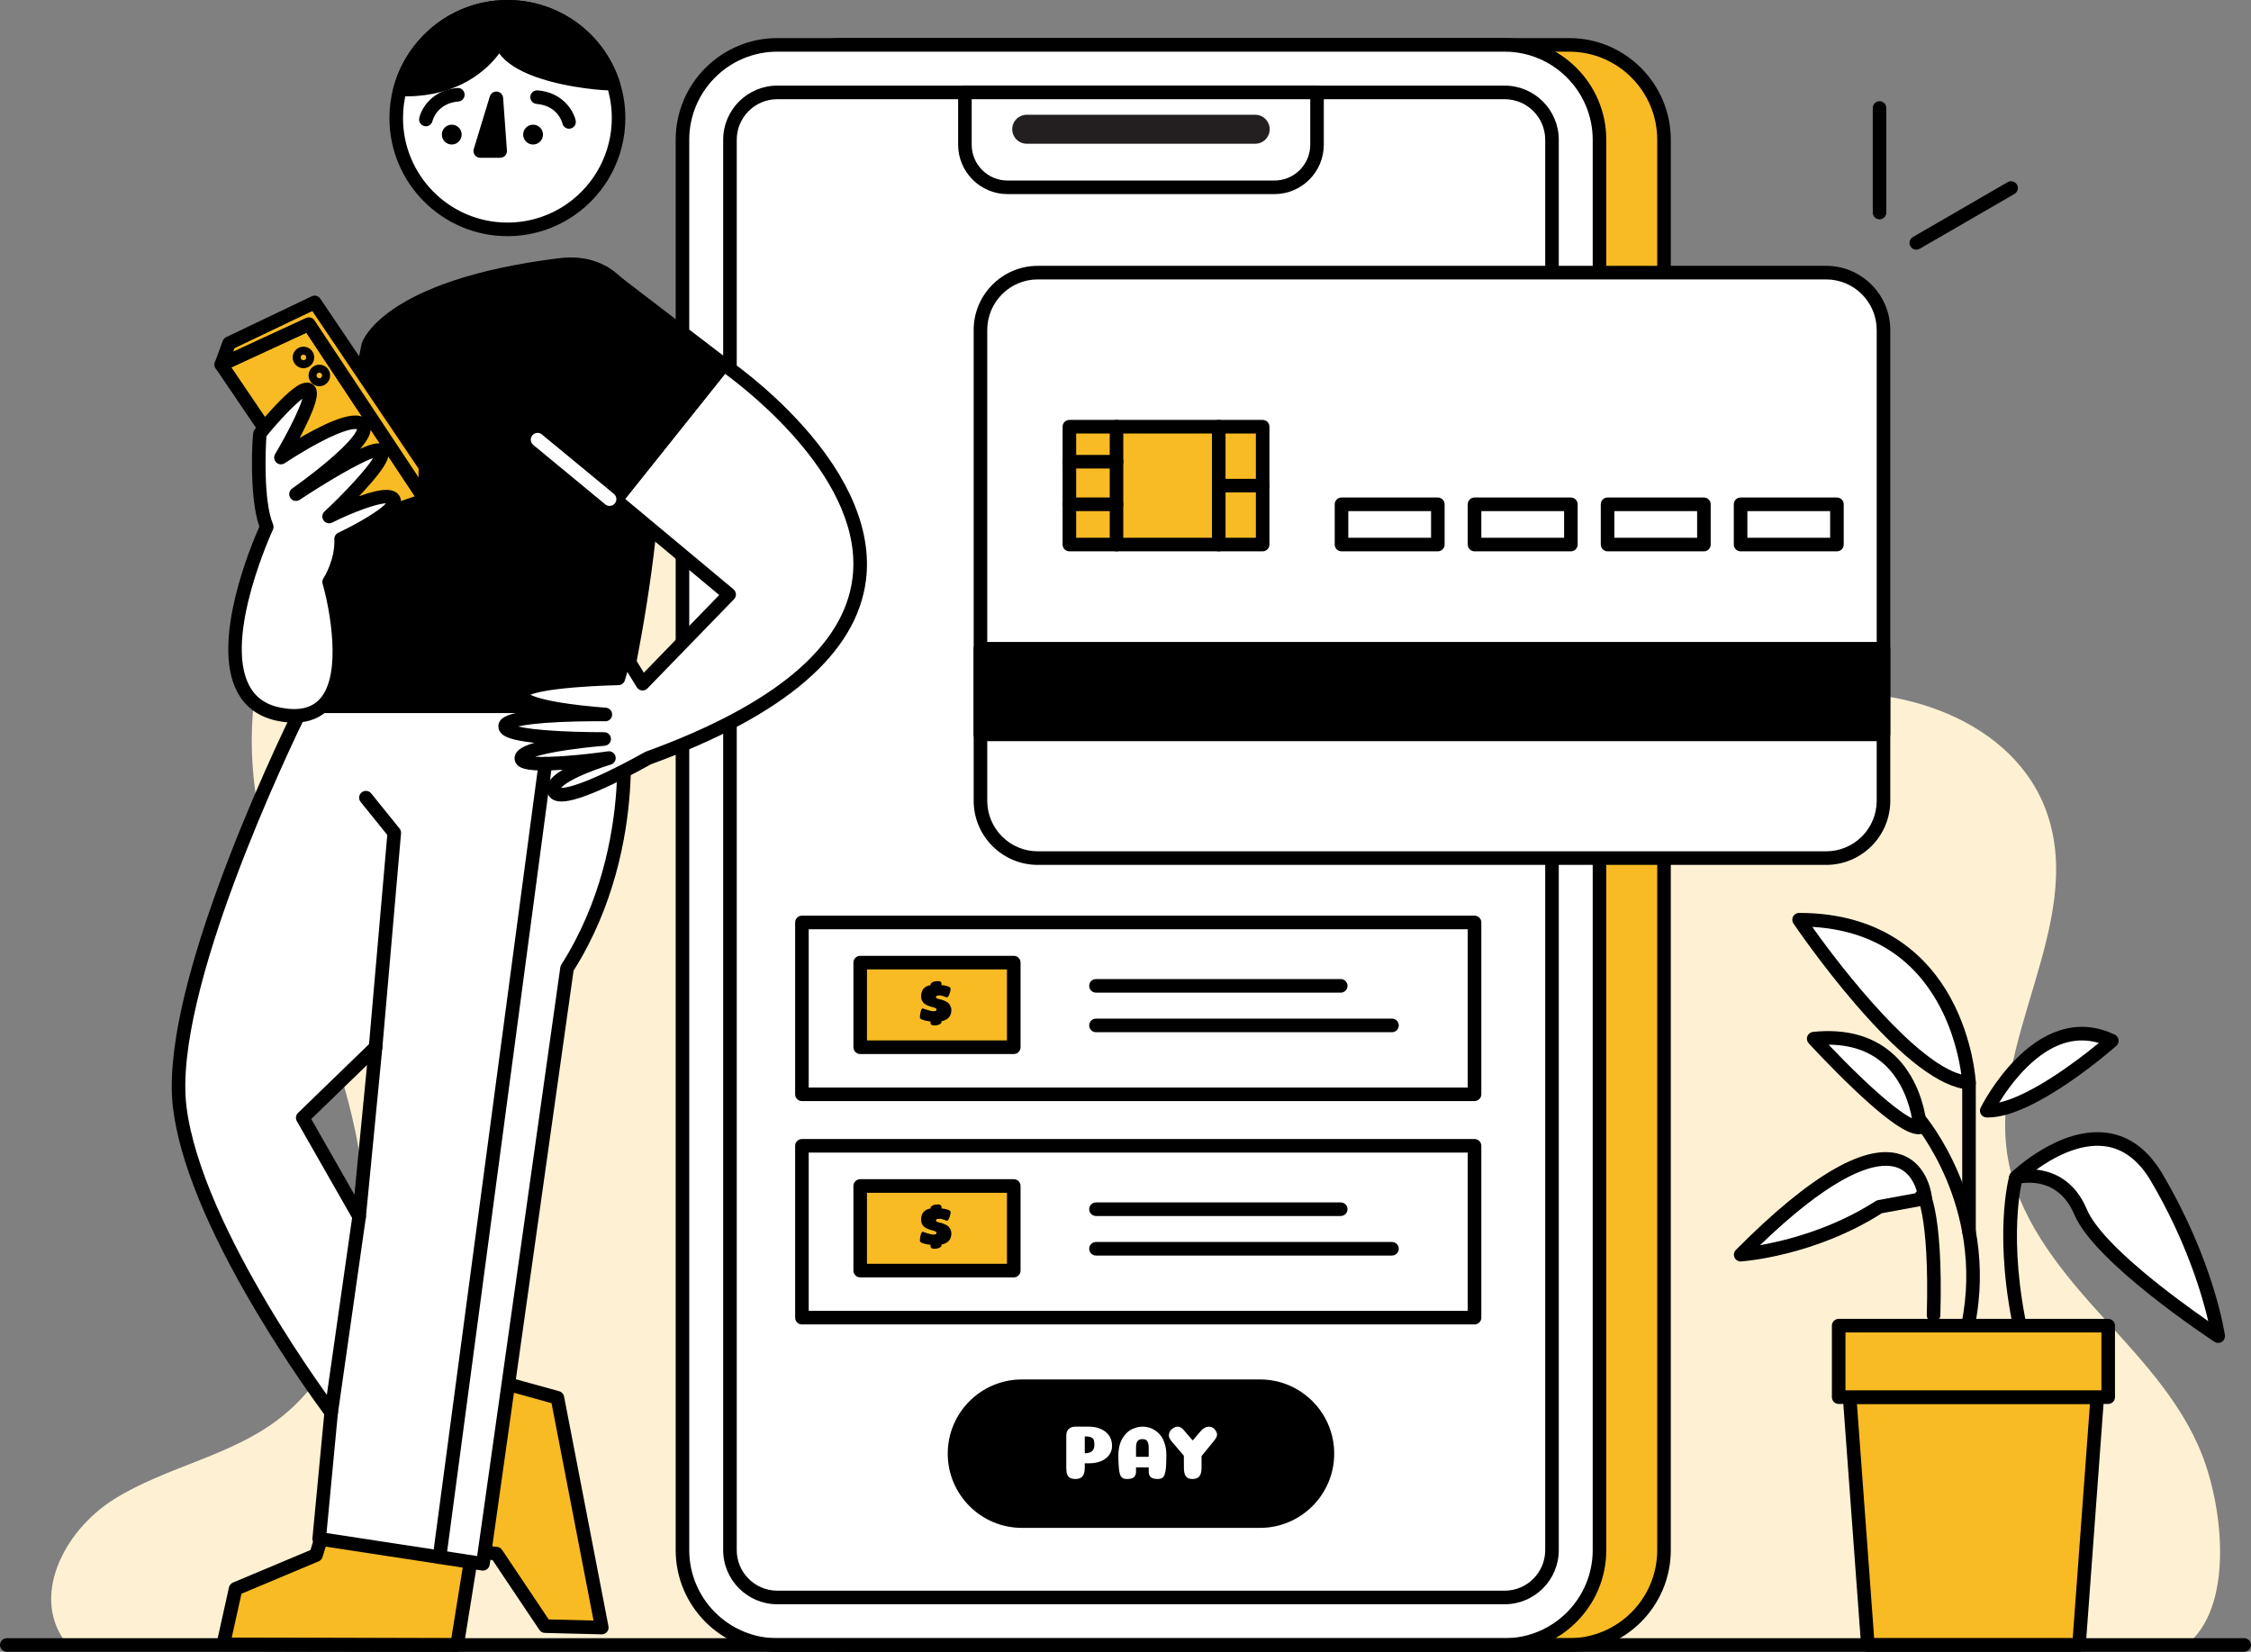 <svg xmlns="http://www.w3.org/2000/svg" width="233" height="171" viewBox="0 0 233 171" fill="none"><rect x="0" y="0" width="233" height="171" fill="#808080" stroke="none"/><g clip-path="url(#clip0_98_375)"><path d="M226.29 170.297H7.01C3.035 165.49 6.534 158.498 11.823 155.194C17.113 151.89 23.622 150.8 28.628 147.078C35.312 142.108 38.092 133.187 37.771 124.858C37.451 116.528 34.497 108.557 31.659 100.719C28.82 92.882 26.029 84.822 26.06 76.487C26.109 62.862 34.208 49.788 45.907 42.825C57.605 35.862 72.428 34.864 85.317 39.237C98.207 43.61 109.115 53.066 116.208 64.693C119.635 70.311 122.393 76.628 127.587 80.666C135.732 87 147.453 85.852 157.175 82.4C166.896 78.949 176.036 73.507 186.242 72.006C196.447 70.504 208.63 74.534 211.932 84.317C215.792 95.752 205.831 107.875 207.816 119.779C208.835 125.897 212.883 131.032 217.028 135.644C221.172 140.256 225.661 144.81 227.925 150.584C230.191 156.357 231.184 166.489 226.291 170.298L226.29 170.297Z" fill="#FEF1D3"></path><path d="M87.133 170.298H162.429C167.848 170.298 172.241 165.9 172.241 160.475L172.241 14.47C172.241 9.044 167.848 4.647 162.429 4.647H87.133C81.713 4.647 77.32 9.044 77.32 14.47L77.32 160.475C77.32 165.9 81.713 170.298 87.133 170.298Z" fill="#F9BB23"></path><path d="M162.429 171.001H87.133C81.335 171.001 76.618 166.279 76.618 160.475V14.469C76.618 8.665 81.335 3.943 87.133 3.943H162.429C168.227 3.943 172.944 8.665 172.944 14.469V160.475C172.944 166.279 168.227 171.001 162.429 171.001ZM87.133 5.349C82.11 5.349 78.023 9.441 78.023 14.469V160.475C78.023 165.503 82.11 169.595 87.133 169.595H162.429C167.452 169.595 171.539 165.503 171.539 160.475V14.469C171.539 9.441 167.452 5.349 162.429 5.349H87.133Z" fill="black"></path><path d="M80.453 170.298H155.749C161.168 170.298 165.562 165.9 165.562 160.475L165.562 14.47C165.562 9.044 161.168 4.647 155.749 4.647H80.453C75.034 4.647 70.641 9.044 70.641 14.47L70.641 160.475C70.641 165.9 75.034 170.298 80.453 170.298Z" fill="white"></path><path d="M155.75 171.001H80.454C74.656 171.001 69.939 166.279 69.939 160.475V14.469C69.939 8.665 74.656 3.943 80.454 3.943H155.75C161.548 3.943 166.265 8.665 166.265 14.469V160.475C166.265 166.279 161.548 171.001 155.75 171.001ZM80.454 5.349C75.431 5.349 71.344 9.441 71.344 14.469V160.475C71.344 165.503 75.431 169.595 80.454 169.595H155.75C160.773 169.595 164.86 165.503 164.86 160.475V14.469C164.86 9.441 160.773 5.349 155.75 5.349H80.454Z" fill="black"></path><path d="M160.646 160.474V14.469C160.646 11.762 158.454 9.567 155.75 9.567L80.454 9.567C77.75 9.567 75.558 11.762 75.558 14.469L75.558 160.474C75.558 163.181 77.75 165.376 80.454 165.376H155.75C158.454 165.376 160.646 163.181 160.646 160.474Z" fill="white"></path><path d="M155.75 166.079H80.454C77.367 166.079 74.856 163.565 74.856 160.474V14.469C74.856 11.378 77.367 8.864 80.454 8.864H155.75C158.838 8.864 161.349 11.378 161.349 14.469V160.474C161.349 163.565 158.838 166.079 155.75 166.079ZM80.454 10.27C78.141 10.27 76.26 12.155 76.26 14.469V160.474C76.26 162.79 78.142 164.673 80.454 164.673H155.75C158.064 164.673 159.944 162.789 159.944 160.474V14.469C159.944 12.153 158.062 10.27 155.75 10.27H80.454Z" fill="black"></path><path d="M131.919 19.391L104.284 19.391C101.853 19.391 99.878 17.415 99.878 14.98V9.566L136.325 9.566V14.98C136.325 17.414 134.352 19.391 131.919 19.391Z" fill="white"></path><path d="M131.919 20.094H104.284C101.468 20.094 99.176 17.8 99.176 14.98V9.566C99.176 9.178 99.49 8.863 99.878 8.863H136.324C136.712 8.863 137.026 9.178 137.026 9.566V14.98C137.026 17.799 134.735 20.094 131.918 20.094H131.919ZM100.58 10.271V14.981C100.58 17.026 102.242 18.689 104.284 18.689H131.919C133.961 18.689 135.623 17.026 135.623 14.981V10.271H100.582H100.58Z" fill="black"></path><path d="M106.273 14.88L129.929 14.88C130.755 14.88 131.426 14.209 131.426 13.381C131.426 12.553 130.755 11.882 129.929 11.882L106.273 11.882C105.446 11.882 104.775 12.553 104.775 13.381C104.775 14.209 105.446 14.88 106.273 14.88Z" fill="#231F20"></path><path d="M49.066 159.421L47.315 170.298L23.111 170.229L24.387 164.484L32.712 160.989L33.431 158.647L49.066 159.421Z" fill="#F9BB23"></path><path d="M47.314 171.001H47.313L23.109 170.932C22.897 170.932 22.697 170.835 22.563 170.668C22.43 170.5 22.381 170.284 22.425 170.076L23.701 164.33C23.75 164.108 23.904 163.923 24.115 163.834L32.137 160.465L32.759 158.439C32.853 158.131 33.142 157.93 33.465 157.944L49.101 158.716C49.3 158.726 49.486 158.82 49.612 158.976C49.739 159.132 49.792 159.333 49.76 159.53L48.008 170.408C47.953 170.748 47.66 170.998 47.314 170.998V171.001ZM23.986 169.529L46.718 169.593L48.248 160.084L33.941 159.377L33.383 161.195C33.321 161.395 33.175 161.556 32.984 161.636L24.994 164.991L23.987 169.527L23.986 169.529Z" fill="black"></path><path d="M48.08 142.045L57.697 144.701L62.293 168.491L56.416 168.344L51.385 160.84L48.952 160.586L48.08 142.045Z" fill="#F9BB23"></path><path d="M62.292 169.194C62.292 169.194 62.281 169.194 62.276 169.194L56.399 169.047C56.171 169.042 55.961 168.926 55.833 168.737L50.986 161.507L48.879 161.286C48.533 161.249 48.267 160.967 48.251 160.619L47.379 142.08C47.368 141.855 47.466 141.638 47.642 141.498C47.817 141.357 48.05 141.309 48.267 141.369L57.882 144.025C58.139 144.096 58.334 144.307 58.385 144.569L62.981 168.358C63.022 168.568 62.965 168.783 62.828 168.946C62.694 169.104 62.498 169.195 62.291 169.195L62.292 169.194ZM56.796 167.65L61.437 167.765L57.09 145.262L48.828 142.98L49.626 159.947L51.459 160.14C51.666 160.161 51.852 160.275 51.969 160.448L56.796 167.65Z" fill="black"></path><path d="M41.013 12.224C41.013 18.588 46.165 23.744 52.52 23.744C54.942 23.744 57.191 22.996 59.045 21.715C59.045 21.715 59.045 21.715 59.049 21.715C62.057 19.637 64.029 16.161 64.029 12.225C64.029 10.964 63.827 9.749 63.452 8.614C61.939 4.022 57.619 0.705 52.522 0.705C50.923 0.705 49.401 1.033 48.016 1.622C44.785 3 42.31 5.815 41.398 9.265C41.146 10.21 41.013 11.201 41.013 12.225V12.224Z" fill="white"></path><path d="M52.52 24.447C45.788 24.447 40.31 18.963 40.31 12.224C40.31 11.159 40.448 10.102 40.718 9.084C41.673 5.474 44.297 2.443 47.739 0.975C49.255 0.33 50.863 0.002 52.52 0.002C57.804 0.002 62.465 3.374 64.118 8.393C64.525 9.625 64.73 10.915 64.73 12.225C64.73 16.245 62.756 20.009 59.446 22.293C59.435 22.301 59.424 22.308 59.413 22.315C57.38 23.71 54.998 24.448 52.52 24.448V24.447ZM52.52 1.407C51.054 1.407 49.63 1.696 48.29 2.267C45.243 3.566 42.92 6.249 42.076 9.444C41.836 10.345 41.715 11.28 41.715 12.224C41.715 18.188 46.562 23.041 52.52 23.041C54.724 23.041 56.842 22.381 58.646 21.136C58.657 21.128 58.668 21.121 58.679 21.114C61.59 19.09 63.327 15.77 63.327 12.224C63.327 11.064 63.145 9.922 62.785 8.834C61.323 4.392 57.198 1.407 52.522 1.407H52.52Z" fill="black"></path><path d="M58.901 13.324C58.58 13.324 58.292 13.102 58.217 12.777C58.196 12.69 57.748 10.941 55.536 10.757C55.15 10.724 54.862 10.384 54.894 9.997C54.926 9.611 55.266 9.324 55.653 9.355C58.272 9.573 59.372 11.488 59.588 12.469C59.671 12.849 59.432 13.223 59.053 13.307C59.002 13.319 58.952 13.324 58.901 13.324Z" fill="black"></path><path d="M55.179 14.96C55.745 14.96 56.204 14.501 56.204 13.934C56.204 13.367 55.745 12.907 55.179 12.907C54.612 12.907 54.153 13.367 54.153 13.934C54.153 14.501 54.612 14.96 55.179 14.96Z" fill="black"></path><path d="M44.082 13.073C44.03 13.073 43.978 13.067 43.926 13.054C43.55 12.969 43.314 12.597 43.397 12.22C43.613 11.239 44.712 9.324 47.332 9.106C47.718 9.074 48.058 9.362 48.09 9.749C48.123 10.135 47.835 10.476 47.449 10.508C45.228 10.694 44.786 12.454 44.767 12.53C44.69 12.853 44.401 13.073 44.083 13.073H44.082Z" fill="black"></path><path d="M46.761 14.96C47.327 14.96 47.786 14.501 47.786 13.934C47.786 13.367 47.327 12.907 46.761 12.907C46.194 12.907 45.735 13.367 45.735 13.934C45.735 14.501 46.194 14.96 46.761 14.96Z" fill="black"></path><path d="M51.376 10.181L49.71 15.635H51.77L51.376 10.181Z" fill="black"></path><path d="M51.771 16.337H49.71C49.488 16.337 49.278 16.232 49.146 16.052C49.014 15.873 48.973 15.642 49.039 15.428L50.705 9.974C50.803 9.65 51.118 9.442 51.455 9.48C51.791 9.518 52.052 9.791 52.077 10.128L52.472 15.582C52.486 15.778 52.418 15.969 52.285 16.113C52.151 16.256 51.966 16.336 51.771 16.336V16.337ZM50.66 14.931H51.017L50.948 13.988L50.66 14.931Z" fill="black"></path><path d="M41.398 9.263C49.235 9.522 51.771 4.062 51.771 4.062C52.556 8.072 63.191 8.819 63.451 8.612C61.938 4.02 57.618 0.703 52.521 0.703C50.922 0.703 49.4 1.031 48.015 1.62C44.784 2.998 42.309 5.813 41.397 9.263H41.398Z" fill="black"></path><path d="M41.945 9.977C41.758 9.977 41.568 9.974 41.376 9.967C41.162 9.96 40.963 9.856 40.835 9.684C40.707 9.513 40.665 9.292 40.72 9.085C41.675 5.474 44.3 2.443 47.741 0.975C49.257 0.33 50.865 0.002 52.522 0.002C57.806 0.002 62.467 3.374 64.12 8.393C64.213 8.673 64.12 8.981 63.89 9.164C63.734 9.288 63.446 9.517 60.61 9.143C59.221 8.96 57.174 8.597 55.313 7.911C53.577 7.271 52.362 6.474 51.678 5.534C50.448 7.183 47.539 9.977 41.946 9.977H41.945ZM52.521 1.407C51.055 1.407 49.63 1.696 48.29 2.267C45.528 3.445 43.36 5.761 42.35 8.564C48.872 8.384 51.042 3.96 51.135 3.763C51.264 3.489 51.556 3.329 51.857 3.365C52.157 3.403 52.402 3.628 52.459 3.926C52.715 5.231 54.562 6.379 57.66 7.159C59.534 7.63 61.381 7.842 62.434 7.913C60.735 3.984 56.867 1.405 52.521 1.405V1.407Z" fill="black"></path><path d="M63.986 74.109C63.986 74.109 75.803 25.194 57.919 27.431C40.034 29.669 38.118 35.744 38.118 35.744L30.25 74.109H63.986Z" fill="black"></path><path d="M63.986 74.812H30.25C30.039 74.812 29.838 74.716 29.705 74.553C29.572 74.39 29.518 74.175 29.562 73.967L37.43 35.602C37.434 35.578 37.441 35.554 37.448 35.531C37.533 35.265 39.708 29.001 57.831 26.733C60.644 26.382 62.948 27.19 64.686 29.136C68.276 33.16 69.355 42.008 67.894 55.431C66.818 65.322 64.692 74.186 64.67 74.275C64.594 74.59 64.312 74.812 63.988 74.812H63.986ZM31.111 73.406H63.429C64.444 68.961 71.071 38.405 63.638 30.073C62.207 28.468 60.365 27.833 58.006 28.128C41.564 30.185 38.972 35.52 38.794 35.939L31.111 73.404V73.406Z" fill="black"></path><path d="M18.608 114.663C20.229 127.648 34.281 146.208 34.281 146.208L33.038 159.302L49.986 161.891L58.69 100.245C66.8 87.516 64.213 73.117 64.213 73.117H31.335C31.335 73.117 16.984 101.678 18.606 114.663H18.608ZM31.337 115.717L38.877 108.413L37.173 125.944L31.337 115.716V115.717Z" fill="white"></path><path d="M49.987 162.594C49.952 162.594 49.917 162.591 49.882 162.586L32.934 159.997C32.566 159.941 32.306 159.606 32.341 159.235L33.559 146.411C32.817 145.412 29.691 141.126 26.451 135.663C21.47 127.267 18.598 120.231 17.913 114.749C17.227 109.247 19.178 100.505 23.712 88.766C27.07 80.072 30.675 72.871 30.712 72.8C30.831 72.562 31.074 72.413 31.34 72.413H64.218C64.558 72.413 64.849 72.656 64.909 72.991C64.936 73.141 65.568 76.737 65.198 81.955C64.86 86.741 63.573 93.828 59.369 100.491L50.686 161.987C50.66 162.172 50.56 162.339 50.41 162.452C50.288 162.543 50.14 162.591 49.991 162.591L49.987 162.594ZM33.801 158.708L49.391 161.088L57.997 100.145C58.011 100.046 58.046 99.95 58.1 99.865C62.201 93.428 63.458 86.543 63.791 81.9C64.069 78.029 63.767 75.028 63.608 73.819H31.772C30.08 77.267 17.828 102.758 19.304 114.575C20.883 127.222 34.701 145.599 34.84 145.783C34.947 145.923 34.996 146.099 34.979 146.273L33.799 158.705L33.801 158.708ZM37.173 126.649C36.924 126.649 36.69 126.517 36.563 126.294L30.727 116.066C30.569 115.788 30.618 115.437 30.848 115.213L38.388 107.908C38.6 107.703 38.916 107.652 39.182 107.78C39.447 107.908 39.604 108.188 39.575 108.482L37.871 126.013C37.842 126.318 37.618 126.569 37.319 126.632C37.27 126.643 37.221 126.647 37.172 126.647L37.173 126.649ZM32.218 115.844L36.688 123.679L37.993 110.25L32.218 115.844Z" fill="black"></path><path d="M34.282 146.912C34.249 146.912 34.217 146.909 34.183 146.904C33.799 146.85 33.532 146.494 33.587 146.109L36.479 125.846C36.534 125.462 36.889 125.194 37.274 125.249C37.658 125.304 37.925 125.66 37.87 126.045L34.978 146.308C34.927 146.658 34.627 146.912 34.284 146.912H34.282Z" fill="black"></path><path d="M38.877 109.117C38.855 109.117 38.836 109.117 38.815 109.114C38.428 109.08 38.142 108.739 38.176 108.352L40.087 86.437L37.33 83.02C37.086 82.718 37.133 82.275 37.435 82.031C37.737 81.787 38.18 81.835 38.423 82.137L41.358 85.774C41.472 85.916 41.527 86.096 41.511 86.278L39.576 108.476C39.544 108.841 39.237 109.118 38.877 109.118V109.117Z" fill="black"></path><path d="M67.089 78.474C111.396 62.383 74.917 37.738 74.917 37.738L63.735 51.748L75.476 61.543L66.515 70.778L64.713 67.84L64.009 70.226C64.009 70.226 53.905 70.404 53.966 71.896C54.028 73.388 62.663 73.963 62.663 73.963C62.663 73.963 52.351 73.824 52.289 75.192C52.227 76.56 62.538 76.499 62.538 76.499C62.538 76.499 54.152 77.151 53.966 78.473C53.78 79.794 63.03 78.473 63.03 78.473C63.03 78.473 56.514 80.416 57.384 81.971C58.253 83.526 67.091 78.473 67.091 78.473L67.089 78.474Z" fill="white"></path><path d="M58.111 82.974C57.871 82.974 57.694 82.942 57.551 82.903C57.108 82.779 56.882 82.516 56.77 82.317C56.57 81.96 56.547 81.548 56.705 81.157C56.917 80.632 57.504 80.135 58.243 79.689C54.801 79.921 53.945 79.596 53.552 79.202C53.327 78.977 53.226 78.683 53.27 78.377C53.347 77.827 53.785 77.344 55.312 76.898C52.92 76.639 52.218 76.268 51.886 75.922C51.681 75.708 51.574 75.438 51.587 75.164C51.622 74.391 52.282 73.849 55.19 73.539C53.879 73.12 53.294 72.609 53.265 71.929C53.257 71.725 53.305 71.421 53.581 71.127C54.004 70.679 55.049 70.118 59.427 69.758C61.086 69.621 62.689 69.561 63.482 69.538L64.041 67.643C64.12 67.377 64.347 67.182 64.623 67.145C64.897 67.109 65.168 67.238 65.314 67.474L66.642 69.641L74.446 61.599L63.288 52.291C62.995 52.047 62.951 51.611 63.189 51.313L74.371 37.302C74.599 37.016 75.008 36.954 75.311 37.159C75.473 37.267 79.293 39.867 82.995 43.963C87.96 49.458 90.259 55.008 89.641 60.016C88.698 67.661 81.211 74.088 67.386 79.118C67.064 79.301 65.326 80.274 63.422 81.183C60.365 82.642 58.903 82.976 58.113 82.976L58.111 82.974ZM58.082 81.567C58.467 81.57 59.63 81.418 62.683 79.973C64.788 78.976 66.721 77.874 66.741 77.864C66.776 77.844 66.812 77.827 66.849 77.813C80.17 72.975 87.368 66.93 88.243 59.843C89.475 49.88 77.709 40.646 75.049 38.697L64.711 51.65L75.924 61.003C76.074 61.129 76.165 61.311 76.175 61.507C76.185 61.702 76.114 61.893 75.977 62.034L67.016 71.269C66.865 71.425 66.65 71.503 66.435 71.479C66.22 71.455 66.027 71.332 65.914 71.148L64.937 69.557L64.68 70.428C64.593 70.722 64.326 70.926 64.019 70.932C63.998 70.932 61.826 70.972 59.545 71.159C56.597 71.401 55.389 71.726 54.904 71.923C55.329 72.137 56.365 72.504 58.832 72.855C60.805 73.136 62.689 73.263 62.707 73.264C63.086 73.29 63.377 73.613 63.361 73.994C63.346 74.375 63.034 74.68 62.651 74.669C62.628 74.669 60.396 74.641 58.045 74.745C55.604 74.853 54.306 75.047 53.624 75.208C54.302 75.369 55.583 75.568 57.983 75.691C60.306 75.811 62.51 75.8 62.533 75.8H62.537C62.913 75.8 63.222 76.096 63.239 76.473C63.255 76.851 62.97 77.173 62.592 77.203C62.574 77.204 60.729 77.349 58.79 77.635C57.014 77.895 55.985 78.148 55.391 78.343C56.955 78.436 60.152 78.177 62.929 77.781C63.293 77.729 63.635 77.966 63.714 78.326C63.793 78.686 63.581 79.045 63.228 79.15C63.215 79.154 61.904 79.548 60.572 80.108C58.821 80.845 58.257 81.349 58.08 81.57L58.082 81.567Z" fill="black"></path><path d="M74.917 37.739L62.488 28.224L57.446 37.739C57.446 37.739 55.21 47.318 57.446 48.81C59.682 50.302 63.736 51.749 63.736 51.749L74.917 37.739Z" fill="black"></path><path d="M63.735 52.453C63.657 52.453 63.577 52.441 63.499 52.413C63.331 52.352 59.337 50.919 57.055 49.397C55.86 48.599 55.495 46.452 55.907 42.64C56.188 40.046 56.738 37.68 56.76 37.58C56.774 37.521 56.795 37.465 56.823 37.41L61.866 27.895C61.963 27.712 62.134 27.581 62.336 27.538C62.538 27.494 62.749 27.54 62.912 27.665L75.341 37.18C75.492 37.296 75.588 37.466 75.612 37.653C75.636 37.84 75.581 38.03 75.463 38.177L64.282 52.188C64.145 52.358 63.942 52.452 63.732 52.452L63.735 52.453ZM58.108 37.987C57.103 42.348 56.712 47.477 57.835 48.225C59.535 49.361 62.387 50.49 63.504 50.914L73.921 37.861L62.721 29.287L58.11 37.987H58.108Z" fill="black"></path><path d="M63.097 52.375C62.94 52.375 62.781 52.323 62.651 52.215L55.197 46.059C54.897 45.811 54.855 45.368 55.102 45.069C55.35 44.769 55.792 44.727 56.091 44.975L63.545 51.13C63.844 51.378 63.887 51.821 63.639 52.12C63.5 52.289 63.3 52.376 63.097 52.376V52.375Z" fill="white"></path><path d="M44.027 51.751L31.968 33.555L22.905 37.739L34.584 54.968L44.027 51.751Z" fill="#F9BB23"></path><path d="M34.584 55.671C34.357 55.671 34.136 55.56 34.003 55.363L22.324 38.134C22.209 37.963 22.174 37.75 22.228 37.551C22.283 37.351 22.424 37.186 22.61 37.101L31.673 32.916C31.987 32.771 32.361 32.877 32.552 33.166L44.61 51.361C44.731 51.543 44.761 51.77 44.69 51.977C44.62 52.184 44.459 52.345 44.252 52.416L34.809 55.633C34.735 55.658 34.659 55.671 34.583 55.671H34.584ZM23.952 38.032L34.865 54.13L42.937 51.38L31.715 34.446L23.952 38.032Z" fill="black"></path><path d="M34.066 60.245C34.066 60.245 35.402 58.285 35.312 55.79C35.312 55.79 41.543 52.85 40.741 51.691C39.94 50.533 34.065 53.473 34.065 53.473C34.065 53.473 40.117 47.815 39.493 46.746C38.87 45.678 30.637 51.157 30.637 51.157C30.637 51.157 38.826 45.41 37.535 43.985C36.245 42.559 29.08 47.37 29.08 47.37C29.08 47.37 32.817 41.09 31.972 40.377C31.126 39.664 26.944 44.788 26.899 44.921C26.854 45.055 26.408 51.693 27.611 54.544C27.611 54.544 19.377 72.186 28.99 73.968C38.603 75.75 34.063 60.246 34.063 60.246L34.066 60.245Z" fill="white"></path><path d="M30.442 74.811C29.948 74.811 29.421 74.759 28.863 74.657C26.846 74.283 25.386 73.242 24.523 71.566C21.821 66.311 26.035 56.346 26.849 54.52C25.742 51.428 26.12 45.033 26.233 44.697C26.367 44.291 28.233 42.263 28.252 42.243C30.157 40.185 30.963 39.781 31.404 39.658C31.931 39.509 32.271 39.707 32.425 39.838C33.012 40.333 33.059 41.278 31.472 44.454C31.321 44.756 31.167 45.054 31.015 45.341C31.477 45.072 31.982 44.79 32.497 44.519C35.531 42.927 37.244 42.616 38.055 43.51C38.228 43.7 38.42 44.032 38.365 44.528C38.323 44.909 38.135 45.479 37.282 46.463C38.796 45.781 39.219 45.88 39.465 45.936C39.74 46.001 39.965 46.161 40.099 46.39C40.5 47.08 40.211 48.09 37.525 50.986C37.404 51.116 37.284 51.245 37.163 51.373C39.52 50.521 40.769 50.5 41.315 51.289C41.504 51.562 41.558 51.899 41.468 52.235C41.103 53.595 37.798 55.362 36.013 56.23C35.961 58.165 35.182 59.727 34.822 60.35C35.274 62.029 37.185 69.928 34.154 73.288C33.24 74.302 31.994 74.811 30.439 74.811H30.442ZM27.578 45.174C27.492 46.21 27.238 51.846 28.259 54.267C28.337 54.45 28.332 54.658 28.248 54.838C28.198 54.947 23.168 65.857 25.773 70.922C26.435 72.209 27.53 72.978 29.12 73.273C30.941 73.61 32.248 73.307 33.115 72.346C35.442 69.768 34.104 62.878 33.392 60.441C33.333 60.24 33.366 60.022 33.484 59.849C33.505 59.818 34.688 58.027 34.609 55.814C34.6 55.532 34.758 55.272 35.011 55.153C37.247 54.097 39.361 52.783 39.958 52.11C39.063 52.116 36.661 52.959 34.379 54.101C34.067 54.257 33.688 54.16 33.489 53.873C33.289 53.586 33.331 53.197 33.586 52.958C35.678 51.001 37.93 48.574 38.624 47.422C37.199 47.909 33.834 49.873 31.028 51.74C30.707 51.954 30.276 51.87 30.059 51.552C29.841 51.234 29.921 50.801 30.236 50.58C30.252 50.568 32.01 49.331 33.733 47.893C36.456 45.618 36.89 44.69 36.959 44.435C36.743 44.383 35.834 44.337 33.005 45.84C31.168 46.817 29.488 47.941 29.471 47.952C29.199 48.135 28.835 48.104 28.598 47.879C28.359 47.653 28.31 47.291 28.477 47.009C29.707 44.94 30.963 42.449 31.307 41.272C30.219 42.072 28.14 44.423 27.578 45.174Z" fill="black"></path><path d="M22.905 37.739L23.713 35.535L32.572 31.307L44.027 48.299V51.751L31.968 33.555L22.905 37.739Z" fill="#F9BB23"></path><path d="M44.027 52.454C43.797 52.454 43.575 52.34 43.442 52.139L31.715 34.446L23.199 38.379C22.942 38.498 22.637 38.449 22.429 38.258C22.22 38.065 22.148 37.766 22.247 37.499L23.054 35.294C23.117 35.121 23.245 34.98 23.411 34.901L32.268 30.673C32.581 30.523 32.958 30.626 33.153 30.915L44.609 47.908C44.687 48.025 44.73 48.161 44.73 48.301V51.754C44.73 52.064 44.527 52.337 44.23 52.427C44.162 52.447 44.095 52.456 44.027 52.456V52.454ZM31.968 32.851C32.197 32.851 32.42 32.964 32.553 33.166L43.325 49.419V48.514L32.329 32.202L24.275 36.046L24.148 36.393L31.674 32.917C31.768 32.874 31.869 32.853 31.968 32.853V32.851Z" fill="black"></path><path d="M31.409 37.415C31.636 37.415 31.82 37.23 31.82 37.003C31.82 36.775 31.636 36.591 31.409 36.591C31.181 36.591 30.997 36.775 30.997 37.003C30.997 37.23 31.181 37.415 31.409 37.415Z" fill="#F9BB23"></path><path d="M31.409 38.118C30.795 38.118 30.295 37.617 30.295 37.003C30.295 36.388 30.795 35.888 31.409 35.888C32.023 35.888 32.523 36.388 32.523 37.003C32.523 37.617 32.023 38.118 31.409 38.118ZM31.409 36.712C31.249 36.712 31.118 36.842 31.118 37.003C31.118 37.163 31.249 37.294 31.409 37.294C31.569 37.294 31.7 37.163 31.7 37.003C31.7 36.842 31.569 36.712 31.409 36.712Z" fill="black"></path><path d="M33.055 39.281C33.282 39.281 33.467 39.096 33.467 38.869C33.467 38.642 33.282 38.457 33.055 38.457C32.828 38.457 32.644 38.642 32.644 38.869C32.644 39.096 32.828 39.281 33.055 39.281Z" fill="#F9BB23"></path><path d="M33.055 39.984C32.441 39.984 31.941 39.483 31.941 38.869C31.941 38.255 32.441 37.754 33.055 37.754C33.669 37.754 34.169 38.255 34.169 38.869C34.169 39.483 33.669 39.984 33.055 39.984ZM33.055 38.578C32.895 38.578 32.764 38.709 32.764 38.869C32.764 39.029 32.895 39.16 33.055 39.16C33.215 39.16 33.346 39.029 33.346 38.869C33.346 38.709 33.215 38.578 33.055 38.578Z" fill="black"></path><path d="M45.496 161.908C45.465 161.908 45.434 161.906 45.402 161.902C45.017 161.85 44.747 161.497 44.799 161.112L55.755 78.968C55.807 78.583 56.16 78.313 56.544 78.365C56.929 78.417 57.199 78.77 57.147 79.155L46.191 161.299C46.144 161.652 45.843 161.909 45.496 161.909V161.908Z" fill="black"></path><path d="M215.198 170.296H193.343L191.455 144.637H217.086L215.198 170.296Z" fill="#F9BB23"></path><path d="M215.198 171H193.342C192.974 171 192.67 170.716 192.642 170.349L190.754 144.691C190.74 144.495 190.807 144.304 190.939 144.161C191.071 144.017 191.258 143.936 191.453 143.936H217.084C217.279 143.936 217.466 144.017 217.598 144.161C217.73 144.304 217.799 144.495 217.783 144.691L215.896 170.349C215.869 170.716 215.563 171 215.195 171H215.198ZM193.996 169.594H214.546L216.33 145.342H192.21L193.994 169.594H193.996Z" fill="black"></path><path d="M199.279 124.056C199.279 124.056 198.2 111.74 180.177 129.89C180.177 129.89 187.624 129.373 194.53 124.932L199.279 124.056Z" fill="white"></path><path d="M180.177 130.593C179.905 130.593 179.653 130.434 179.54 130.183C179.417 129.917 179.474 129.602 179.68 129.395C187.467 121.554 193.245 118.241 196.855 119.55C199.647 120.562 199.968 123.855 199.98 123.994C200.013 124.356 199.764 124.682 199.409 124.747L194.795 125.597C187.852 130.015 180.537 130.569 180.228 130.59C180.211 130.59 180.195 130.592 180.179 130.592L180.177 130.593ZM195.208 120.685C193.113 120.685 189.186 122.161 182.177 128.907C184.825 128.439 189.631 127.248 194.151 124.342C194.229 124.293 194.314 124.259 194.404 124.242L198.459 123.494C198.25 122.692 197.709 121.351 196.369 120.87C196.067 120.762 195.686 120.686 195.209 120.686L195.208 120.685Z" fill="black"></path><path d="M208.668 121.897C208.668 121.897 217.949 112.931 223.238 121.897C228.526 130.864 229.604 138.319 229.604 138.319C229.604 138.319 217.41 130.324 215.359 125.463C213.309 120.601 208.668 121.897 208.668 121.897Z" fill="white"></path><path d="M229.604 139.022C229.471 139.022 229.336 138.984 229.219 138.907C228.714 138.575 216.821 130.737 214.712 125.736C212.935 121.522 209.02 122.53 208.853 122.575C208.543 122.659 208.216 122.523 208.057 122.243C207.898 121.965 207.949 121.613 208.179 121.391C208.381 121.196 213.195 116.608 218.098 117.274C220.427 117.59 222.358 119.026 223.841 121.539C229.139 130.522 230.255 137.907 230.298 138.218C230.337 138.492 230.214 138.763 229.981 138.911C229.866 138.984 229.735 139.021 229.603 139.021L229.604 139.022ZM210.776 121.087C212.478 121.266 214.719 122.135 216.007 125.189C217.546 128.839 225.336 134.521 228.575 136.77C227.954 134.109 226.336 128.535 222.632 122.256C221.379 120.131 219.791 118.925 217.91 118.669C215.234 118.306 212.466 119.873 210.776 121.089V121.087Z" fill="black"></path><path d="M205.646 114.982C205.646 114.982 211.043 104.124 218.597 107.744C218.597 107.744 210.232 115.144 205.646 114.982Z" fill="white"></path><path d="M205.79 115.688C205.733 115.688 205.677 115.688 205.621 115.685C205.382 115.677 205.165 115.547 205.042 115.342C204.92 115.137 204.91 114.884 205.017 114.668C205.075 114.553 206.446 111.823 208.795 109.504C212.026 106.318 215.519 105.49 218.9 107.108C219.112 107.209 219.259 107.412 219.292 107.645C219.324 107.878 219.238 108.113 219.061 108.269C218.716 108.576 210.623 115.686 205.79 115.686V115.688ZM215.495 107.71C213.591 107.71 211.685 108.636 209.802 110.485C208.52 111.745 207.533 113.171 206.934 114.141C210.162 113.41 214.799 110.002 217.248 107.971C216.664 107.797 216.079 107.71 215.495 107.71Z" fill="black"></path><path d="M198.739 116.711C198.739 116.711 198.2 106.448 187.731 107.528C187.731 107.528 196.419 117.034 198.739 116.711Z" fill="white"></path><path d="M198.608 117.422C197.722 117.422 196.076 116.729 191.883 112.75C189.431 110.423 187.237 108.025 187.214 108.002C187.036 107.806 186.981 107.525 187.077 107.277C187.172 107.03 187.397 106.856 187.661 106.827C190.991 106.484 193.722 107.202 195.777 108.961C199.152 111.851 199.433 116.477 199.443 116.673C199.462 117.037 199.2 117.356 198.839 117.405C198.768 117.415 198.692 117.421 198.61 117.421L198.608 117.422ZM189.279 108.151C190.143 109.059 191.456 110.409 192.854 111.735C195.629 114.368 197.132 115.386 197.906 115.777C197.649 114.38 196.91 111.778 194.854 110.022C193.408 108.788 191.538 108.16 189.279 108.151Z" fill="black"></path><path d="M203.812 112.084C203.812 112.084 202.948 95.212 186.221 95.212C186.221 95.212 197.336 111.67 203.812 112.084Z" fill="white"></path><path d="M203.812 112.787C203.796 112.787 203.782 112.787 203.767 112.787C200.886 112.603 196.946 109.63 192.056 103.953C188.482 99.803 185.666 95.648 185.638 95.606C185.492 95.391 185.478 95.112 185.6 94.882C185.722 94.651 185.961 94.508 186.221 94.508C195.206 94.508 199.709 99.294 201.906 103.309C204.263 107.618 204.504 111.867 204.514 112.046C204.524 112.246 204.449 112.441 204.306 112.582C204.174 112.712 203.997 112.784 203.813 112.784L203.812 112.787ZM187.589 95.955C190.97 100.734 198.293 109.937 203.015 111.235C202.822 109.805 202.251 106.853 200.649 103.943C197.922 98.989 193.533 96.305 187.589 95.955Z" fill="black"></path><path d="M200.143 136.861C200.143 136.861 200.131 136.861 200.124 136.861C199.736 136.85 199.43 136.526 199.441 136.138C199.74 125.439 198.286 123.53 198.225 123.454C198.246 123.48 198.26 123.489 198.26 123.489L199.22 122.464C199.548 122.77 201.162 124.874 200.846 136.177C200.834 136.558 200.522 136.861 200.143 136.861Z" fill="black"></path><path d="M203.704 137.941C203.656 137.941 203.609 137.936 203.559 137.925C203.18 137.846 202.936 137.474 203.016 137.093C204.312 130.874 202.913 125.561 201.512 122.201C199.983 118.537 198.117 116.323 198.098 116.301C197.847 116.006 197.882 115.561 198.177 115.31C198.472 115.058 198.915 115.093 199.166 115.387C199.247 115.483 201.172 117.756 202.787 121.609C204.277 125.164 205.766 130.785 204.391 137.38C204.322 137.711 204.03 137.939 203.704 137.939V137.941Z" fill="black"></path><path d="M203.812 128.217C203.424 128.217 203.109 127.902 203.109 127.514V112.084C203.109 111.696 203.424 111.381 203.812 111.381C204.199 111.381 204.514 111.696 204.514 112.084V127.514C204.514 127.902 204.199 128.217 203.812 128.217Z" fill="black"></path><path d="M209.315 139.13C208.994 139.13 208.705 138.909 208.631 138.583C206.244 128.048 207.92 121.958 207.993 121.704C208.1 121.331 208.487 121.115 208.861 121.222C209.233 121.328 209.45 121.717 209.344 122.089C209.326 122.152 207.702 128.127 210.002 138.27C210.087 138.649 209.85 139.026 209.472 139.111C209.42 139.123 209.367 139.128 209.316 139.128L209.315 139.13Z" fill="black"></path><path d="M218.219 137.237H190.321V144.638H218.219V137.237Z" fill="#F9BB23"></path><path d="M218.219 145.341H190.321C189.934 145.341 189.619 145.026 189.619 144.637V137.237C189.619 136.849 189.934 136.534 190.321 136.534H218.219C218.607 136.534 218.921 136.849 218.921 137.237V144.637C218.921 145.026 218.607 145.341 218.219 145.341ZM191.024 143.934H217.517V137.94H191.024V143.934Z" fill="black"></path><path d="M232.298 171.001H0.702C0.315 171.001 0 170.686 0 170.298C0 169.91 0.315 169.595 0.702 169.595H232.298C232.685 169.595 233 169.91 233 170.298C233 170.686 232.685 171.001 232.298 171.001Z" fill="black"></path><path d="M194.959 34.161V82.899C194.959 86.178 192.306 88.835 189.029 88.835H107.416C104.141 88.835 101.486 86.177 101.486 82.899V34.161C101.486 30.881 104.142 28.225 107.416 28.225H189.029C192.306 28.225 194.959 30.881 194.959 34.161Z" fill="white"></path><path d="M189.029 89.537H107.417C103.759 89.537 100.784 86.559 100.784 82.897V34.161C100.784 30.5 103.759 27.521 107.417 27.521H189.029C192.687 27.521 195.662 30.5 195.662 34.161V82.899C195.662 86.56 192.687 89.538 189.029 89.538V89.537ZM107.417 28.926C104.534 28.926 102.189 31.274 102.189 34.16V82.897C102.189 85.783 104.534 88.131 107.417 88.131H189.029C191.911 88.131 194.257 85.783 194.257 82.897V34.161C194.257 31.276 191.911 28.928 189.029 28.928H107.417V28.926Z" fill="black"></path><path d="M194.961 67.16H101.486V76.023H194.961V67.16Z" fill="black"></path><path d="M194.959 76.726H101.485C101.097 76.726 100.782 76.411 100.782 76.023V67.16C100.782 66.772 101.097 66.457 101.485 66.457H194.959C195.346 66.457 195.661 66.772 195.661 67.16V76.023C195.661 76.411 195.346 76.726 194.959 76.726ZM102.188 75.32H194.258V67.863H102.188V75.32Z" fill="black"></path><path d="M130.697 44.174H110.691V56.373H130.697V44.174Z" fill="#F9BB23"></path><path d="M130.697 57.076H110.692C110.304 57.076 109.989 56.761 109.989 56.373V44.174C109.989 43.786 110.304 43.471 110.692 43.471H130.697C131.085 43.471 131.399 43.786 131.399 44.174V56.373C131.399 56.761 131.085 57.076 130.697 57.076ZM111.394 55.67H129.995V44.877H111.394V55.67Z" fill="black"></path><path d="M115.569 57.076C115.182 57.076 114.867 56.761 114.867 56.373V44.174C114.867 43.786 115.182 43.471 115.569 43.471C115.957 43.471 116.272 43.786 116.272 44.174V56.373C116.272 56.761 115.957 57.076 115.569 57.076Z" fill="black"></path><path d="M126.152 57.076C125.764 57.076 125.449 56.761 125.449 56.373V44.174C125.449 43.786 125.764 43.471 126.152 43.471C126.539 43.471 126.854 43.786 126.854 44.174V56.373C126.854 56.761 126.539 57.076 126.152 57.076Z" fill="black"></path><path d="M115.57 48.5H110.692C110.304 48.5 109.989 48.185 109.989 47.797C109.989 47.409 110.304 47.094 110.692 47.094H115.57C115.957 47.094 116.272 47.409 116.272 47.797C116.272 48.185 115.957 48.5 115.57 48.5Z" fill="black"></path><path d="M115.57 52.911H110.692C110.304 52.911 109.989 52.596 109.989 52.208C109.989 51.82 110.304 51.505 110.692 51.505H115.57C115.957 51.505 116.272 51.82 116.272 52.208C116.272 52.596 115.957 52.911 115.57 52.911Z" fill="black"></path><path d="M130.697 50.976H126.153C125.766 50.976 125.451 50.661 125.451 50.273C125.451 49.885 125.766 49.57 126.153 49.57H130.697C131.085 49.57 131.4 49.885 131.4 50.273C131.4 50.661 131.085 50.976 130.697 50.976Z" fill="black"></path><path d="M148.831 52.208H138.858V56.373H148.831V52.208Z" fill="white"></path><path d="M148.831 57.076H138.859C138.471 57.076 138.156 56.761 138.156 56.373V52.208C138.156 51.82 138.471 51.505 138.859 51.505H148.831C149.219 51.505 149.533 51.82 149.533 52.208V56.373C149.533 56.761 149.219 57.076 148.831 57.076ZM139.561 55.67H148.129V52.911H139.561V55.67Z" fill="black"></path><path d="M162.602 52.208H152.63V56.373H162.602V52.208Z" fill="white"></path><path d="M162.601 57.076H152.628C152.24 57.076 151.926 56.761 151.926 56.373V52.208C151.926 51.82 152.24 51.505 152.628 51.505H162.601C162.988 51.505 163.303 51.82 163.303 52.208V56.373C163.303 56.761 162.988 57.076 162.601 57.076ZM153.332 55.67H161.9V52.911H153.332V55.67Z" fill="black"></path><path d="M176.371 52.208H166.398V56.373H176.371V52.208Z" fill="white"></path><path d="M176.371 57.076H166.399C166.011 57.076 165.696 56.761 165.696 56.373V52.208C165.696 51.82 166.011 51.505 166.399 51.505H176.371C176.759 51.505 177.073 51.82 177.073 52.208V56.373C177.073 56.761 176.759 57.076 176.371 57.076ZM167.101 55.67H175.669V52.911H167.101V55.67Z" fill="black"></path><path d="M190.139 52.208H180.167V56.373H190.139V52.208Z" fill="white"></path><path d="M190.14 57.076H180.167C179.779 57.076 179.465 56.761 179.465 56.373V52.208C179.465 51.82 179.779 51.505 180.167 51.505H190.14C190.527 51.505 190.842 51.82 190.842 52.208V56.373C190.842 56.761 190.527 57.076 190.14 57.076ZM180.869 55.67H189.437V52.911H180.869V55.67Z" fill="black"></path><path d="M152.629 95.496H83.007V113.286H152.629V95.496Z" fill="white"></path><path d="M152.629 113.989H83.007C82.619 113.989 82.305 113.674 82.305 113.286V95.495C82.305 95.107 82.619 94.792 83.007 94.792H152.629C153.016 94.792 153.331 95.107 153.331 95.495V113.286C153.331 113.674 153.016 113.989 152.629 113.989ZM83.709 112.583H151.926V96.198H83.709V112.583Z" fill="black"></path><path d="M104.934 99.654H89.037V108.414H104.934V99.654Z" fill="#F9BB23"></path><path d="M104.935 109.117H89.038C88.651 109.117 88.336 108.802 88.336 108.414V99.654C88.336 99.266 88.651 98.951 89.038 98.951H104.935C105.323 98.951 105.637 99.266 105.637 99.654V108.414C105.637 108.802 105.323 109.117 104.935 109.117ZM89.739 107.711H104.231V100.357H89.739V107.711Z" fill="black"></path><path d="M96.323 101.914C96.323 101.831 96.391 101.754 96.528 101.679C96.664 101.606 96.844 101.568 97.067 101.568C97.24 101.568 97.351 101.605 97.401 101.677C97.436 101.727 97.455 101.774 97.455 101.817V101.979C97.861 102.023 98.143 102.097 98.3 102.205C98.365 102.249 98.397 102.29 98.397 102.329C98.397 102.516 98.354 102.717 98.265 102.934C98.177 103.15 98.092 103.257 98.01 103.257C97.996 103.257 97.948 103.24 97.869 103.208C97.632 103.104 97.435 103.052 97.279 103.052C97.123 103.052 97.016 103.066 96.962 103.095C96.906 103.125 96.879 103.168 96.879 103.228C96.879 103.287 96.918 103.333 96.997 103.365C97.076 103.398 97.174 103.426 97.29 103.45C97.407 103.474 97.535 103.512 97.672 103.565C97.81 103.618 97.939 103.683 98.057 103.759C98.175 103.835 98.275 103.947 98.354 104.097C98.432 104.246 98.472 104.397 98.472 104.552C98.472 104.707 98.458 104.835 98.428 104.935C98.399 105.034 98.349 105.14 98.281 105.248C98.212 105.356 98.105 105.452 97.963 105.536C97.821 105.621 97.651 105.683 97.453 105.722V105.808C97.453 105.891 97.385 105.968 97.248 106.043C97.112 106.116 96.932 106.154 96.709 106.154C96.536 106.154 96.425 106.117 96.375 106.045C96.338 105.995 96.321 105.948 96.321 105.905V105.743C96.088 105.722 95.884 105.687 95.712 105.64C95.382 105.55 95.216 105.453 95.216 105.349C95.216 105.148 95.244 104.939 95.302 104.721C95.359 104.503 95.427 104.395 95.507 104.395C95.521 104.395 95.669 104.444 95.953 104.541C96.237 104.638 96.45 104.687 96.595 104.687C96.74 104.687 96.832 104.672 96.876 104.641C96.92 104.61 96.941 104.566 96.941 104.508C96.941 104.451 96.901 104.402 96.823 104.359C96.744 104.319 96.644 104.285 96.526 104.26C96.408 104.234 96.279 104.195 96.141 104.141C96.002 104.088 95.875 104.025 95.757 103.953C95.639 103.881 95.539 103.775 95.46 103.635C95.382 103.496 95.342 103.332 95.342 103.145C95.342 102.482 95.669 102.096 96.323 101.985V101.914Z" fill="black"></path><path d="M138.778 102.764H113.445C113.058 102.764 112.743 102.449 112.743 102.06C112.743 101.672 113.058 101.357 113.445 101.357H138.778C139.166 101.357 139.481 101.672 139.481 102.06C139.481 102.449 139.166 102.764 138.778 102.764Z" fill="black"></path><path d="M144.085 106.857H113.445C113.058 106.857 112.743 106.542 112.743 106.154C112.743 105.766 113.058 105.451 113.445 105.451H144.085C144.472 105.451 144.787 105.766 144.787 106.154C144.787 106.542 144.472 106.857 144.085 106.857Z" fill="black"></path><path d="M152.629 118.619H83.007V136.409H152.629V118.619Z" fill="white"></path><path d="M152.629 137.112H83.007C82.619 137.112 82.305 136.797 82.305 136.409V118.619C82.305 118.231 82.619 117.916 83.007 117.916H152.629C153.016 117.916 153.331 118.231 153.331 118.619V136.409C153.331 136.797 153.016 137.112 152.629 137.112ZM83.709 135.706H151.926V119.322H83.709V135.706Z" fill="black"></path><path d="M104.934 122.776H89.037V131.536H104.934V122.776Z" fill="#F9BB23"></path><path d="M104.935 132.24H89.038C88.651 132.24 88.336 131.925 88.336 131.537V122.778C88.336 122.39 88.651 122.075 89.038 122.075H104.935C105.323 122.075 105.637 122.39 105.637 122.778V131.537C105.637 131.925 105.323 132.24 104.935 132.24ZM89.739 130.834H104.231V123.481H89.739V130.834Z" fill="black"></path><path d="M96.323 125.036C96.323 124.953 96.391 124.876 96.528 124.802C96.664 124.728 96.844 124.69 97.067 124.69C97.24 124.69 97.351 124.727 97.401 124.799C97.436 124.849 97.455 124.896 97.455 124.939V125.101C97.861 125.145 98.143 125.219 98.3 125.327C98.365 125.371 98.397 125.412 98.397 125.451C98.397 125.638 98.354 125.839 98.265 126.056C98.177 126.272 98.092 126.379 98.01 126.379C97.996 126.379 97.948 126.362 97.869 126.33C97.632 126.226 97.435 126.174 97.279 126.174C97.123 126.174 97.016 126.188 96.962 126.217C96.906 126.247 96.879 126.291 96.879 126.35C96.879 126.409 96.918 126.455 96.997 126.487C97.076 126.52 97.174 126.548 97.29 126.572C97.407 126.596 97.535 126.634 97.672 126.687C97.81 126.741 97.939 126.805 98.057 126.881C98.175 126.957 98.275 127.07 98.354 127.219C98.432 127.368 98.472 127.519 98.472 127.674C98.472 127.829 98.458 127.957 98.428 128.057C98.399 128.156 98.349 128.262 98.281 128.37C98.212 128.478 98.105 128.574 97.963 128.658C97.821 128.743 97.651 128.805 97.453 128.844V128.93C97.453 129.013 97.385 129.09 97.248 129.165C97.112 129.238 96.932 129.276 96.709 129.276C96.536 129.276 96.425 129.239 96.375 129.167C96.338 129.117 96.321 129.07 96.321 129.027V128.865C96.088 128.844 95.884 128.809 95.712 128.762C95.382 128.672 95.216 128.575 95.216 128.471C95.216 128.27 95.244 128.061 95.302 127.843C95.359 127.625 95.427 127.517 95.507 127.517C95.521 127.517 95.669 127.566 95.953 127.663C96.237 127.76 96.45 127.809 96.595 127.809C96.74 127.809 96.832 127.794 96.876 127.763C96.92 127.732 96.941 127.688 96.941 127.631C96.941 127.573 96.901 127.524 96.823 127.482C96.744 127.441 96.644 127.407 96.526 127.382C96.408 127.356 96.279 127.317 96.141 127.264C96.002 127.21 95.875 127.147 95.757 127.075C95.639 127.003 95.539 126.897 95.46 126.757C95.382 126.618 95.342 126.454 95.342 126.267C95.342 125.604 95.669 125.218 96.323 125.107V125.036Z" fill="black"></path><path d="M138.778 125.886H113.445C113.058 125.886 112.743 125.571 112.743 125.183C112.743 124.794 113.058 124.479 113.445 124.479H138.778C139.166 124.479 139.481 124.794 139.481 125.183C139.481 125.571 139.166 125.886 138.778 125.886Z" fill="black"></path><path d="M144.085 129.98H113.445C113.058 129.98 112.743 129.665 112.743 129.277C112.743 128.889 113.058 128.574 113.445 128.574H144.085C144.472 128.574 144.787 128.889 144.787 129.277C144.787 129.665 144.472 129.98 144.085 129.98Z" fill="black"></path><path d="M130.428 143.507H105.774C101.923 143.507 98.802 146.632 98.802 150.487C98.802 154.342 101.923 157.466 105.774 157.466H130.428C134.279 157.466 137.401 154.342 137.401 150.487C137.401 146.632 134.279 143.507 130.428 143.507Z" fill="black"></path><path d="M130.429 158.171H105.774C101.542 158.171 98.1 154.725 98.1 150.489C98.1 146.252 101.542 142.806 105.774 142.806H130.429C134.661 142.806 138.103 146.252 138.103 150.489C138.103 154.725 134.661 158.171 130.429 158.171ZM105.774 144.21C102.318 144.21 99.504 147.027 99.504 150.487C99.504 153.948 102.318 156.764 105.774 156.764H130.429C133.887 156.764 136.699 153.948 136.699 150.487C136.699 147.027 133.885 144.21 130.429 144.21H105.774Z" fill="black"></path><path d="M112.283 151.927C112.283 152.355 112.204 152.66 112.046 152.841C111.888 153.022 111.645 153.114 111.318 153.114C110.991 153.114 110.752 153.031 110.599 152.865C110.446 152.699 110.37 152.405 110.37 151.982V148.642C110.37 148.32 110.457 148.081 110.631 147.927C110.806 147.771 111.034 147.693 111.32 147.693H112.727C113.07 147.693 113.386 147.74 113.675 147.833C113.964 147.925 114.217 148.055 114.431 148.221C114.644 148.387 114.81 148.596 114.929 148.846C115.047 149.097 115.108 149.375 115.108 149.682C115.108 150.057 115 150.382 114.783 150.659C114.567 150.936 114.282 151.142 113.929 151.28C113.577 151.418 113.178 151.486 112.735 151.486H112.285V151.928L112.283 151.927ZM113.28 149.568C113.28 149.372 113.262 149.218 113.226 149.105C113.189 148.991 113.124 148.905 113.032 148.848C112.939 148.79 112.839 148.752 112.731 148.732C112.623 148.714 112.474 148.704 112.285 148.704V150.445C112.432 150.445 112.563 150.432 112.676 150.406C112.79 150.379 112.894 150.334 112.988 150.271C113.082 150.207 113.155 150.116 113.206 149.998C113.257 149.88 113.28 149.735 113.28 149.566V149.568Z" fill="white"></path><path d="M118.901 151.911H117.59V152.33C117.59 152.599 117.518 152.797 117.376 152.923C117.234 153.05 116.988 153.113 116.64 153.113C116.493 153.113 116.372 153.092 116.276 153.05C116.181 153.008 116.098 152.936 116.028 152.836C115.956 152.736 115.904 152.59 115.87 152.398C115.835 152.205 115.81 151.973 115.792 151.702C115.774 151.43 115.764 151.086 115.764 150.668C115.764 150.304 115.802 149.971 115.879 149.667C115.955 149.363 116.059 149.106 116.188 148.895C116.317 148.684 116.463 148.498 116.626 148.337C116.789 148.177 116.967 148.05 117.16 147.961C117.352 147.871 117.539 147.804 117.722 147.759C117.903 147.714 118.087 147.691 118.271 147.691C118.493 147.691 118.71 147.722 118.927 147.783C119.143 147.843 119.362 147.947 119.583 148.095C119.805 148.243 119.998 148.425 120.164 148.645C120.33 148.864 120.466 149.147 120.572 149.495C120.677 149.844 120.73 150.234 120.73 150.667C120.73 151.363 120.705 151.879 120.654 152.213C120.604 152.548 120.52 152.781 120.402 152.914C120.284 153.046 120.1 153.112 119.852 153.112C119.504 153.112 119.26 153.049 119.116 152.922C118.975 152.795 118.903 152.597 118.903 152.329V151.91L118.901 151.911ZM118.253 148.982C118.026 148.982 117.858 149.048 117.751 149.18C117.643 149.313 117.59 149.547 117.59 149.885V150.819H118.901V149.869C118.901 149.647 118.875 149.47 118.823 149.335C118.769 149.2 118.698 149.109 118.605 149.058C118.512 149.008 118.396 148.984 118.254 148.984L118.253 148.982Z" fill="white"></path><path d="M124.372 151.927C124.372 152.354 124.296 152.659 124.143 152.841C123.99 153.022 123.755 153.113 123.439 153.113C123.123 153.113 122.91 153.03 122.768 152.864C122.626 152.698 122.552 152.405 122.546 151.981L122.538 150.699L121.32 149.275C121.098 149.022 120.988 148.802 120.988 148.618C120.988 148.328 121.099 148.098 121.32 147.929C121.53 147.77 121.717 147.691 121.882 147.691C122.108 147.691 122.311 147.794 122.49 148.001L123.455 149.124L124.261 148.182C124.529 147.86 124.817 147.7 125.123 147.7C125.349 147.7 125.526 147.763 125.653 147.89C125.869 148.106 125.977 148.314 125.977 148.515C125.977 148.626 125.941 148.743 125.866 148.867C125.792 148.991 125.674 149.151 125.511 149.346L124.372 150.74V151.927Z" fill="white"></path><path d="M194.55 22.709C194.162 22.709 193.848 22.394 193.848 22.006V11.181C193.848 10.793 194.162 10.477 194.55 10.477C194.938 10.477 195.252 10.793 195.252 11.181V22.006C195.252 22.394 194.938 22.709 194.55 22.709Z" fill="black"></path><path d="M198.355 25.848C198.112 25.848 197.876 25.722 197.747 25.497C197.553 25.161 197.667 24.731 198.004 24.537L207.816 18.856C208.152 18.662 208.582 18.777 208.775 19.113C208.969 19.449 208.856 19.88 208.518 20.074L198.706 25.754C198.595 25.819 198.474 25.848 198.355 25.848Z" fill="black"></path></g><defs><clipPath id="clip0_98_375"><rect width="233" height="171" fill="white"></rect></clipPath></defs></svg>